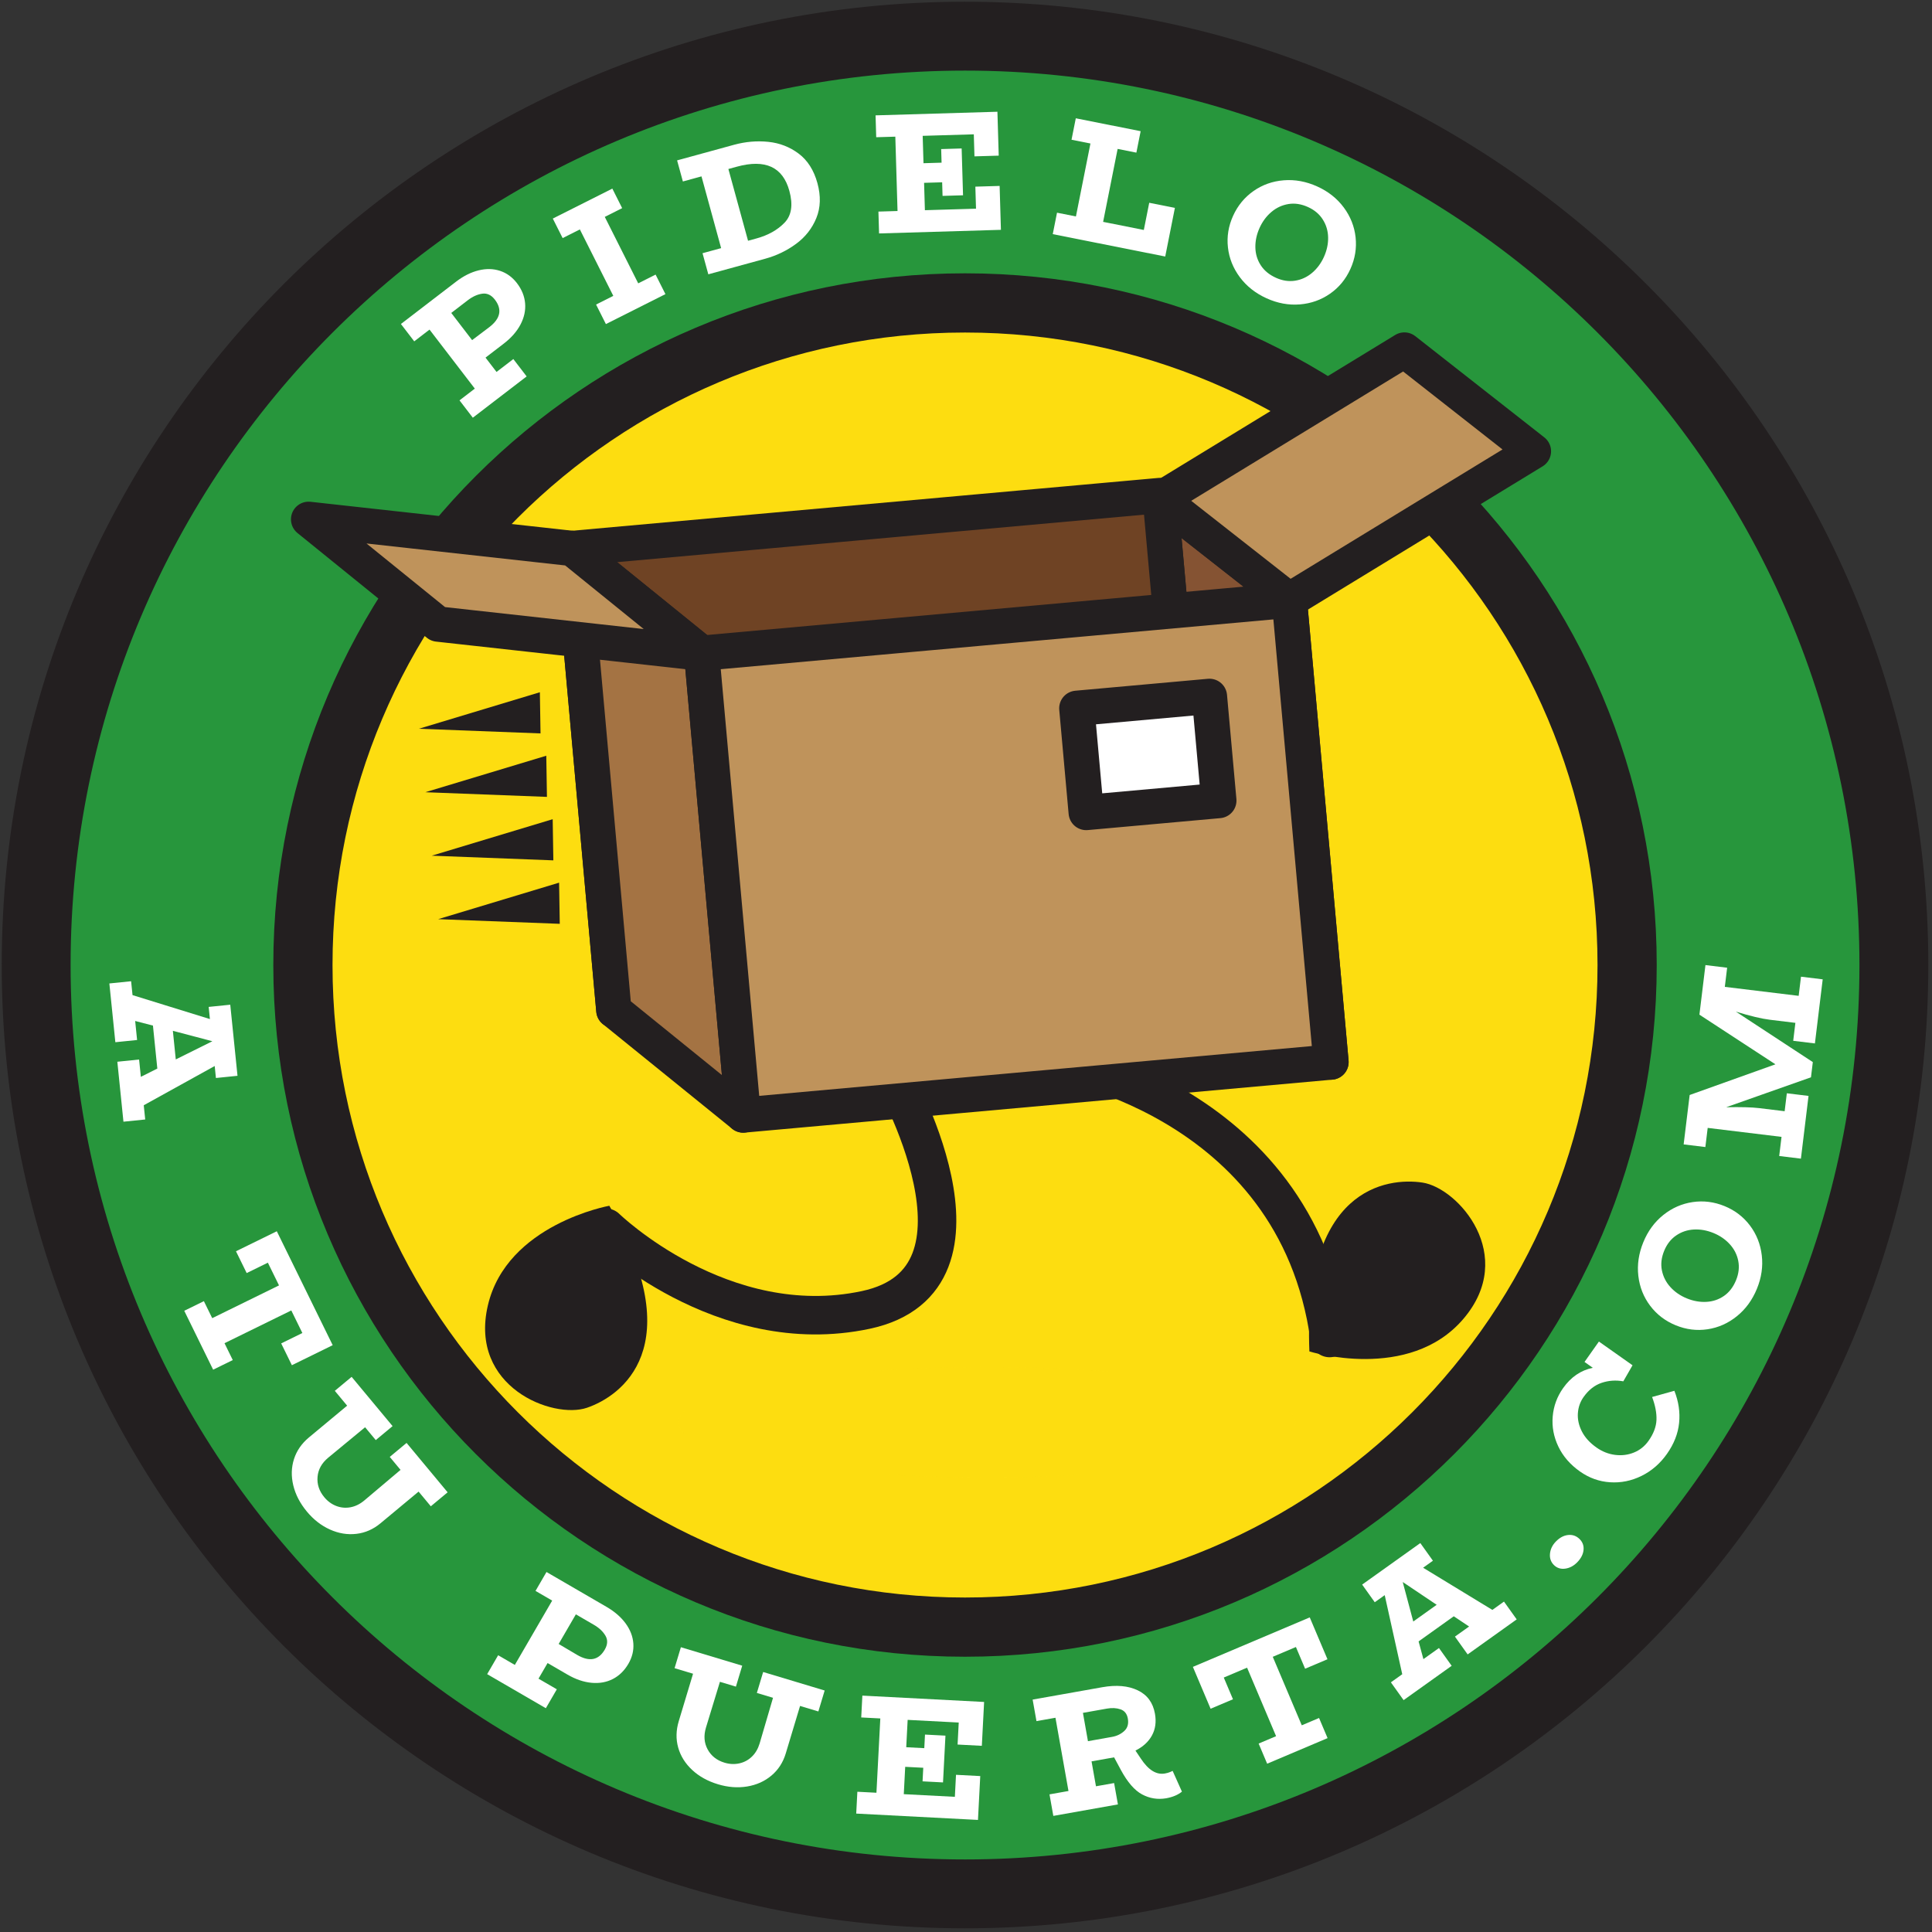 <svg xmlns="http://www.w3.org/2000/svg" fill="none" viewBox="0 0 374 374" height="374" width="374">
<rect x="0" y="0" width="374" height="374" fill="#333333" stroke="none"/>
<path fill="#27963C" d="M366.621 186.811C366.621 286.117 286.117 366.621 186.811 366.621C87.504 366.621 7 286.117 7 186.811C7 87.504 87.504 7 186.811 7C286.117 7 366.621 87.504 366.621 186.811Z"></path>
<path stroke-linejoin="round" stroke-miterlimit="10" stroke-width="13.333" stroke="#231F20" d="M366.621 186.811C366.621 286.117 286.117 366.621 186.811 366.621C87.504 366.621 7 286.117 7 186.811C7 87.504 87.504 7 186.811 7C286.117 7 366.621 87.504 366.621 186.811Z"></path>
<path fill="white" d="M95.8 58.005C95.109 57.107 94.296 56.723 93.36 56.852C92.424 56.983 91.488 57.407 90.553 58.123L87.355 60.579L91.392 65.841L94.717 63.331C96.886 61.668 97.246 59.892 95.8 58.005ZM92.648 52.337C94.121 51.976 95.504 52.008 96.796 52.431C98.087 52.855 99.178 53.648 100.072 54.812C101.005 56.028 101.53 57.327 101.65 58.704C101.77 60.084 101.476 61.452 100.766 62.808C100.056 64.165 98.978 65.397 97.533 66.507L93.989 69.227L96.12 72.003L99.373 69.507L101.949 72.867L91.529 80.86L88.953 77.503L91.915 75.229L83.149 63.805L80.188 66.077L77.611 62.719L88.268 54.541C89.713 53.432 91.173 52.697 92.648 52.337Z"></path>
<path fill="white" d="M117.075 41.986L123.547 54.85L126.911 53.156L128.815 56.938L117.291 62.736L115.389 58.955L118.723 57.276L112.251 44.412L108.917 46.091L107.014 42.31L118.538 36.511L120.439 40.292L117.075 41.986Z"></path>
<path fill="white" d="M151.869 43.115C153.233 41.705 153.546 39.649 152.806 36.949C151.538 32.319 148.149 30.759 142.642 32.267L141.002 32.717L144.808 46.606L146.446 46.157C148.697 45.539 150.505 44.526 151.869 43.115ZM148.72 27.458C150.925 27.683 152.89 28.447 154.618 29.747C156.345 31.049 157.553 32.953 158.24 35.459C158.921 37.947 158.85 40.195 158.032 42.205C157.21 44.215 155.904 45.881 154.112 47.201C152.318 48.522 150.33 49.482 148.144 50.081L137.117 53.102L135.998 49.018L139.598 48.033L135.794 34.143L132.193 35.13L131.074 31.047L142.102 28.026C144.309 27.422 146.516 27.231 148.72 27.458Z"></path>
<path fill="white" d="M188.638 30.268L188.511 26.003L178.615 26.296L178.772 31.595L182.271 31.491L182.194 28.859L186.158 28.74L186.427 37.804L182.462 37.922L182.384 35.29L178.886 35.394L179.043 40.691L188.939 40.398L188.811 36.132L193.51 35.992L193.76 44.49L170.172 45.19L170.047 40.958L173.746 40.848L173.318 26.455L169.619 26.564L169.494 22.332L193.082 21.632L193.335 30.13L188.638 30.268Z"></path>
<path fill="white" d="M227.439 40.242L225.567 49.658L203.794 45.326L204.619 41.174L208.28 41.903L211.09 27.779L207.428 27.051L208.254 22.899L220.808 25.396L219.982 29.548L216.354 28.826L213.544 42.95L221.423 44.518L222.47 39.254L227.439 40.242Z"></path>
<path fill="white" d="M250.71 54.337C251.931 54.145 253.025 53.641 253.994 52.824C254.961 52.005 255.725 50.979 256.285 49.744C256.851 48.489 257.125 47.228 257.101 45.961C257.075 44.695 256.734 43.539 256.071 42.495C255.41 41.451 254.453 40.645 253.197 40.077C251.902 39.491 250.641 39.297 249.415 39.499C248.19 39.7 247.093 40.209 246.126 41.028C245.157 41.845 244.394 42.872 243.834 44.107C243.266 45.363 242.994 46.623 243.017 47.891C243.041 49.157 243.387 50.308 244.053 51.341C244.719 52.375 245.699 53.185 246.997 53.772C248.25 54.34 249.489 54.529 250.71 54.337ZM240.017 53.668C238.711 51.917 237.942 49.996 237.707 47.9C237.471 45.807 237.803 43.768 238.702 41.783C239.601 39.8 240.917 38.2 242.65 36.984C244.383 35.769 246.338 35.075 248.515 34.901C250.69 34.728 252.851 35.127 254.998 36.099C257.125 37.061 258.834 38.416 260.129 40.16C261.425 41.905 262.187 43.831 262.418 45.936C262.647 48.04 262.314 50.084 261.415 52.068C260.517 54.052 259.203 55.647 257.475 56.852C255.746 58.057 253.798 58.749 251.631 58.927C249.466 59.104 247.321 58.712 245.194 57.749C243.049 56.777 241.323 55.417 240.017 53.668Z"></path>
<path fill="#FDDD10" d="M314.981 186.811C314.981 257.597 257.597 314.981 186.81 314.981C116.024 314.981 58.639 257.597 58.639 186.811C58.639 116.024 116.024 58.64 186.81 58.64C257.597 58.64 314.981 116.024 314.981 186.811Z"></path>
<path stroke-linejoin="round" stroke-miterlimit="10" stroke-width="11.461" stroke="#231F20" d="M314.981 186.811C314.981 257.597 257.597 314.981 186.81 314.981C116.024 314.981 58.639 257.597 58.639 186.811C58.639 116.024 116.024 58.64 186.81 58.64C257.597 58.64 314.981 116.024 314.981 186.811Z"></path>
<mask height="23" width="120" y="264" x="131" maskUnits="userSpaceOnUse" style="mask-type:luminance" id="mask0_1_5">
<path fill="white" d="M131.264 264.633H250.76V286.016H131.264V264.633Z"></path>
</mask>
<g mask="url(#mask0_1_5)">
<path fill="#FDDD10" d="M250.761 275.324C250.761 281.23 224.01 286.016 191.011 286.016C158.013 286.016 131.263 281.23 131.263 275.324C131.263 269.419 158.013 264.632 191.011 264.632C224.01 264.632 250.761 269.419 250.761 275.324Z"></path>
</g>
<path stroke-linejoin="round" stroke-miterlimit="10" stroke-width="7.452" stroke="#231F20" d="M172.538 207.69C172.538 207.69 195.454 247.662 167.585 253.582C139.715 259.502 117.297 237.664 117.297 237.664L104.982 264.905"></path>
<path stroke-linejoin="round" stroke-miterlimit="10" stroke-width="7.452" stroke="#231F20" d="M202.516 204.88C202.516 204.88 250.864 211.884 257.384 259.013L274.409 233.62"></path>
<path fill="#855333" d="M257.655 205.594L232.675 185.997L224.618 96.597L249.598 116.194L257.655 205.594Z"></path>
<path stroke-linejoin="round" stroke-miterlimit="10" stroke-width="6.833" stroke="#231F20" d="M257.655 205.594L232.675 185.997L224.618 96.597L249.598 116.194L257.655 205.594Z"></path>
<path fill="#BF935B" d="M296.842 87.357L271.862 67.76L224.618 96.597L249.598 116.194L296.842 87.357Z"></path>
<path stroke-linejoin="round" stroke-miterlimit="10" stroke-width="6.833" stroke="#231F20" d="M296.842 87.357L271.862 67.76L224.618 96.597L249.598 116.194L296.842 87.357Z"></path>
<path fill="#6F4324" d="M232.614 185.319L118.832 195.574L110.775 106.174L224.556 95.92L232.614 185.319Z"></path>
<path stroke-linejoin="round" stroke-miterlimit="10" stroke-width="6.833" stroke="#231F20" d="M232.614 185.319L118.832 195.574L110.775 106.174L224.556 95.92L232.614 185.319Z"></path>
<path fill="#A47343" d="M143.873 215.848L118.832 195.574L110.775 106.174L135.817 126.448L143.873 215.848Z"></path>
<path stroke-linejoin="round" stroke-miterlimit="10" stroke-width="6.833" stroke="#231F20" d="M143.873 215.848L118.832 195.574L110.775 106.174L135.817 126.448L143.873 215.848Z"></path>
<path fill="#BF935B" d="M84.783 120.807L59.742 100.532L110.775 106.173L135.816 126.448L84.783 120.807Z"></path>
<path stroke-linejoin="round" stroke-miterlimit="10" stroke-width="6.833" stroke="#231F20" d="M84.783 120.807L59.742 100.532L110.775 106.173L135.816 126.448L84.783 120.807Z"></path>
<path fill="#BF935B" d="M257.655 205.594L143.874 215.849L135.817 126.449L249.598 116.194L257.655 205.594Z"></path>
<path stroke-linejoin="round" stroke-miterlimit="10" stroke-width="6.833" stroke="#231F20" d="M257.655 205.594L143.874 215.849L135.817 126.449L249.598 116.194L257.655 205.594Z"></path>
<path fill="white" d="M235.942 154.972L210.272 157.285L208.455 137.116L234.124 134.804L235.942 154.972Z"></path>
<path stroke-linejoin="round" stroke-miterlimit="10" stroke-width="6.833" stroke="#231F20" d="M235.942 154.972L210.272 157.285L208.455 137.116L234.124 134.804L235.942 154.972Z"></path>
<path fill="#231F20" d="M104.508 134.006L81.092 141.072L104.636 141.976L104.508 134.006Z"></path>
<path fill="#231F20" d="M105.75 146.294L82.334 153.359L105.878 154.262L105.75 146.294Z"></path>
<path fill="#231F20" d="M106.991 158.58L83.575 165.645L107.119 166.549L106.991 158.58Z"></path>
<path fill="#231F20" d="M108.232 170.867L84.816 177.933L108.36 178.835L108.232 170.867Z"></path>
<path fill="#231F20" d="M253.473 261.611C253.473 261.611 272.746 267.63 283.269 255.329C293.789 243.027 282.28 229.97 275.37 228.926C268.46 227.881 252.198 230.039 253.473 261.611Z"></path>
<path fill="#231F20" d="M117.956 233.411C117.956 233.411 98.081 236.975 94.432 252.746C90.783 268.516 107.021 274.78 113.633 272.515C120.245 270.25 133.671 260.824 117.956 233.411Z"></path>
<path fill="white" d="M34.027 205.085L41.075 201.585L41.072 201.553L33.463 199.547L34.027 205.085ZM28.11 216.711L23.898 217.141L22.715 205.534L26.926 205.105L27.267 208.454L30.455 206.857L29.607 198.533L26.166 197.643L26.54 201.325L22.33 201.754L21.17 190.379L25.38 189.95L25.655 192.637L40.636 197.274L40.395 194.919L44.574 194.494L45.976 208.255L41.799 208.682L41.562 206.361L27.828 213.959L28.11 216.711Z"></path>
<path fill="white" d="M64.404 260.403L56.502 264.279L54.433 260.059L58.533 258.047L56.389 253.679L43.461 260.02L45.061 263.283L41.261 265.147L35.668 253.744L39.468 251.88L41.083 255.172L54.012 248.83L51.853 244.431L47.753 246.443L45.682 242.223L53.584 238.347L64.404 260.403Z"></path>
<path fill="white" d="M83.399 291.59L81.033 288.745L73.651 294.884C72.251 296.049 70.692 296.729 68.979 296.926C67.263 297.125 65.565 296.846 63.883 296.092C62.201 295.337 60.713 294.182 59.42 292.628C58.085 291.022 57.203 289.328 56.775 287.544C56.347 285.761 56.393 284.061 56.913 282.445C57.432 280.828 58.4 279.429 59.819 278.25L67.201 272.112L64.813 269.241L68.068 266.534L75.997 276.069L72.741 278.776L70.675 276.289L63.528 282.189C62.281 283.226 61.595 284.461 61.472 285.893C61.347 287.325 61.783 288.64 62.777 289.836C63.431 290.621 64.204 291.186 65.095 291.529C65.987 291.87 66.903 291.954 67.841 291.781C68.781 291.608 69.669 291.172 70.507 290.476L77.537 284.542L75.449 282.03L78.704 279.324L86.653 288.884L83.399 291.59Z"></path>
<path fill="white" d="M117.069 319.341C117.638 318.361 117.683 317.462 117.207 316.646C116.731 315.829 115.983 315.125 114.965 314.534L111.478 312.507L108.146 318.243L111.733 320.366C114.097 321.738 115.874 321.397 117.069 319.341ZM121.113 314.269C122.007 315.495 122.503 316.786 122.603 318.141C122.702 319.497 122.383 320.809 121.647 322.077C120.877 323.402 119.877 324.383 118.647 325.018C117.418 325.653 116.041 325.899 114.515 325.759C112.991 325.619 111.441 325.091 109.866 324.177L106.003 321.934L104.245 324.959L107.791 327.019L105.665 330.679L94.307 324.085L96.434 320.423L99.662 322.298L106.894 309.846L103.666 307.971L105.791 304.31L117.409 311.057C118.983 311.973 120.218 313.043 121.113 314.269Z"></path>
<path fill="white" d="M158.42 331.305L154.877 330.239L152.109 339.432C151.584 341.176 150.661 342.604 149.34 343.715C148.018 344.827 146.449 345.531 144.63 345.831C142.81 346.129 140.933 345.988 138.997 345.405C136.997 344.803 135.326 343.876 133.985 342.625C132.644 341.375 131.745 339.932 131.285 338.297C130.826 336.661 130.862 334.961 131.394 333.195L134.162 324.003L130.586 322.927L131.808 318.872L143.681 322.447L142.461 326.5L139.364 325.569L136.661 334.432C136.194 335.985 136.304 337.393 136.99 338.657C137.677 339.92 138.766 340.776 140.256 341.224C141.234 341.519 142.19 341.563 143.122 341.356C144.056 341.149 144.865 340.715 145.553 340.051C146.24 339.388 146.74 338.535 147.054 337.492L149.642 328.663L146.514 327.721L147.734 323.668L159.641 327.252L158.42 331.305Z"></path>
<path fill="white" d="M185.37 337.712L185.593 333.452L175.705 332.936L175.43 338.23L178.925 338.411L179.062 335.782L183.023 335.988L182.551 345.043L178.591 344.836L178.727 342.207L175.231 342.024L174.957 347.318L184.843 347.832L185.065 343.571L189.759 343.816L189.317 352.304L165.749 351.076L165.969 346.85L169.663 347.042L170.413 332.66L166.718 332.468L166.938 328.24L190.506 329.468L190.065 337.958L185.37 337.712Z"></path>
<path fill="white" d="M210.608 337.061L215.268 336.232C216.188 336.069 216.972 335.693 217.624 335.103C218.275 334.513 218.51 333.704 218.327 332.675C218.163 331.756 217.691 331.164 216.911 330.896C216.13 330.629 215.256 330.581 214.295 330.752L209.635 331.58L210.608 337.061ZM228.8 346.828C228.031 347.46 227.002 347.892 225.711 348.121C224.067 348.391 222.52 348.136 221.072 347.355C219.624 346.575 218.26 345 216.982 342.632L215.668 340.191L211.303 340.967L212.16 345.791L215.672 345.167L216.408 349.301L203.904 351.525L203.163 347.357L206.839 346.703L204.318 332.525L200.642 333.179L199.9 329.011L213.39 326.613C216.102 326.131 218.383 326.329 220.232 327.208C222.08 328.087 223.196 329.597 223.578 331.741C223.859 333.317 223.667 334.717 223.004 335.94C222.342 337.164 221.274 338.144 219.803 338.88L220.86 340.452C222.312 342.655 223.859 343.609 225.5 343.317C225.895 343.248 226.227 343.155 226.5 343.037C226.772 342.923 226.94 342.847 227.002 342.813L228.8 346.828Z"></path>
<path fill="white" d="M253.543 313.098L256.974 321.202L252.646 323.034L250.865 318.829L246.385 320.726L251.999 333.988L255.345 332.57L256.995 336.469L245.299 341.421L243.65 337.522L247.026 336.093L241.411 322.832L236.899 324.742L238.681 328.948L234.351 330.781L230.921 322.677L253.543 313.098Z"></path>
<path fill="white" d="M278.114 310.66L271.582 306.272L271.554 306.292L273.584 313.895L278.114 310.66ZM291.144 310.039L293.604 313.484L284.11 320.263L281.65 316.818L284.39 314.862L281.422 312.884L274.614 317.746L275.546 321.176L278.558 319.026L281.018 322.471L271.712 329.115L269.252 325.67L271.45 324.1L268.055 308.79L266.128 310.166L263.688 306.747L274.947 298.71L277.387 302.127L275.487 303.483L288.894 311.647L291.144 310.039Z"></path>
<path fill="white" d="M303.007 303.659C302.144 303.78 301.419 303.552 300.829 302.979C300.225 302.39 299.965 301.654 300.048 300.772C300.132 299.892 300.515 299.102 301.197 298.402C301.927 297.654 302.715 297.236 303.563 297.147C304.411 297.058 305.145 297.316 305.764 297.92C306.368 298.511 306.629 299.223 306.544 300.056C306.461 300.89 306.053 301.682 305.324 302.428C304.643 303.128 303.868 303.539 303.007 303.659Z"></path>
<path fill="white" d="M324.129 269.233C324.949 271.308 325.255 273.38 325.045 275.449C324.836 277.519 324.052 279.515 322.695 281.44C321.361 283.328 319.717 284.752 317.763 285.711C315.807 286.671 313.776 287.08 311.672 286.94C309.567 286.801 307.625 286.104 305.845 284.848C303.957 283.515 302.564 281.907 301.664 280.02C300.765 278.135 300.403 276.192 300.576 274.192C300.749 272.193 301.419 270.368 302.585 268.716C304.097 266.573 306.016 265.261 308.34 264.781L306.733 263.647L309.52 259.699L316.029 264.292L314.245 267.399C312.797 267.137 311.395 267.236 310.039 267.693C308.683 268.151 307.517 269.068 306.544 270.448C305.889 271.375 305.524 272.423 305.447 273.592C305.371 274.761 305.627 275.928 306.219 277.095C306.811 278.26 307.751 279.297 309.04 280.207C310.165 281.001 311.372 281.48 312.659 281.64C313.947 281.8 315.163 281.647 316.311 281.177C317.457 280.708 318.396 279.956 319.127 278.921C320.101 277.541 320.612 276.191 320.663 274.865C320.713 273.541 320.432 272.064 319.816 270.432L324.129 269.233Z"></path>
<path fill="white" d="M336.496 244.094C336.26 242.881 335.716 241.806 334.863 240.869C334.011 239.931 332.958 239.205 331.703 238.691C330.428 238.17 329.158 237.943 327.892 238.013C326.627 238.085 325.484 238.469 324.467 239.169C323.447 239.867 322.678 240.855 322.155 242.13C321.616 243.446 321.468 244.713 321.715 245.93C321.962 247.147 322.511 248.225 323.363 249.162C324.216 250.099 325.27 250.825 326.524 251.339C327.8 251.861 329.07 252.087 330.335 252.017C331.6 251.947 332.738 251.559 333.746 250.857C334.754 250.153 335.527 249.143 336.067 247.826C336.588 246.551 336.732 245.307 336.496 244.094ZM336.218 254.803C334.518 256.173 332.624 257.013 330.539 257.323C328.455 257.635 326.406 257.377 324.39 256.553C322.374 255.727 320.728 254.471 319.45 252.782C318.172 251.094 317.407 249.166 317.154 246.998C316.902 244.829 317.222 242.655 318.114 240.475C318.998 238.315 320.29 236.557 321.984 235.198C323.683 233.841 325.579 233.009 327.672 232.701C329.767 232.394 331.823 232.653 333.838 233.478C335.854 234.303 337.495 235.558 338.762 237.242C340.03 238.926 340.792 240.846 341.048 243.005C341.306 245.163 340.992 247.322 340.108 249.482C339.215 251.661 337.918 253.435 336.218 254.803Z"></path>
<path fill="white" d="M333.894 191.04L348.19 192.777L348.64 189.07L352.842 189.581L351.334 201.99L347.132 201.48L347.554 198.005L342.623 197.406C341.014 197.21 338.815 196.686 336.032 195.833L350.928 205.601L350.571 208.546L334.151 214.341C336.979 214.282 339.111 214.34 340.544 214.513L345.475 215.113L345.898 211.638L350.099 212.149L348.624 224.293L344.422 223.782L344.871 220.076L330.578 218.34L330.127 222.045L325.923 221.534L327.087 211.972L343.691 206.032L328.976 196.42L330.143 186.822L334.344 187.334L333.894 191.04Z"></path>
</svg>
